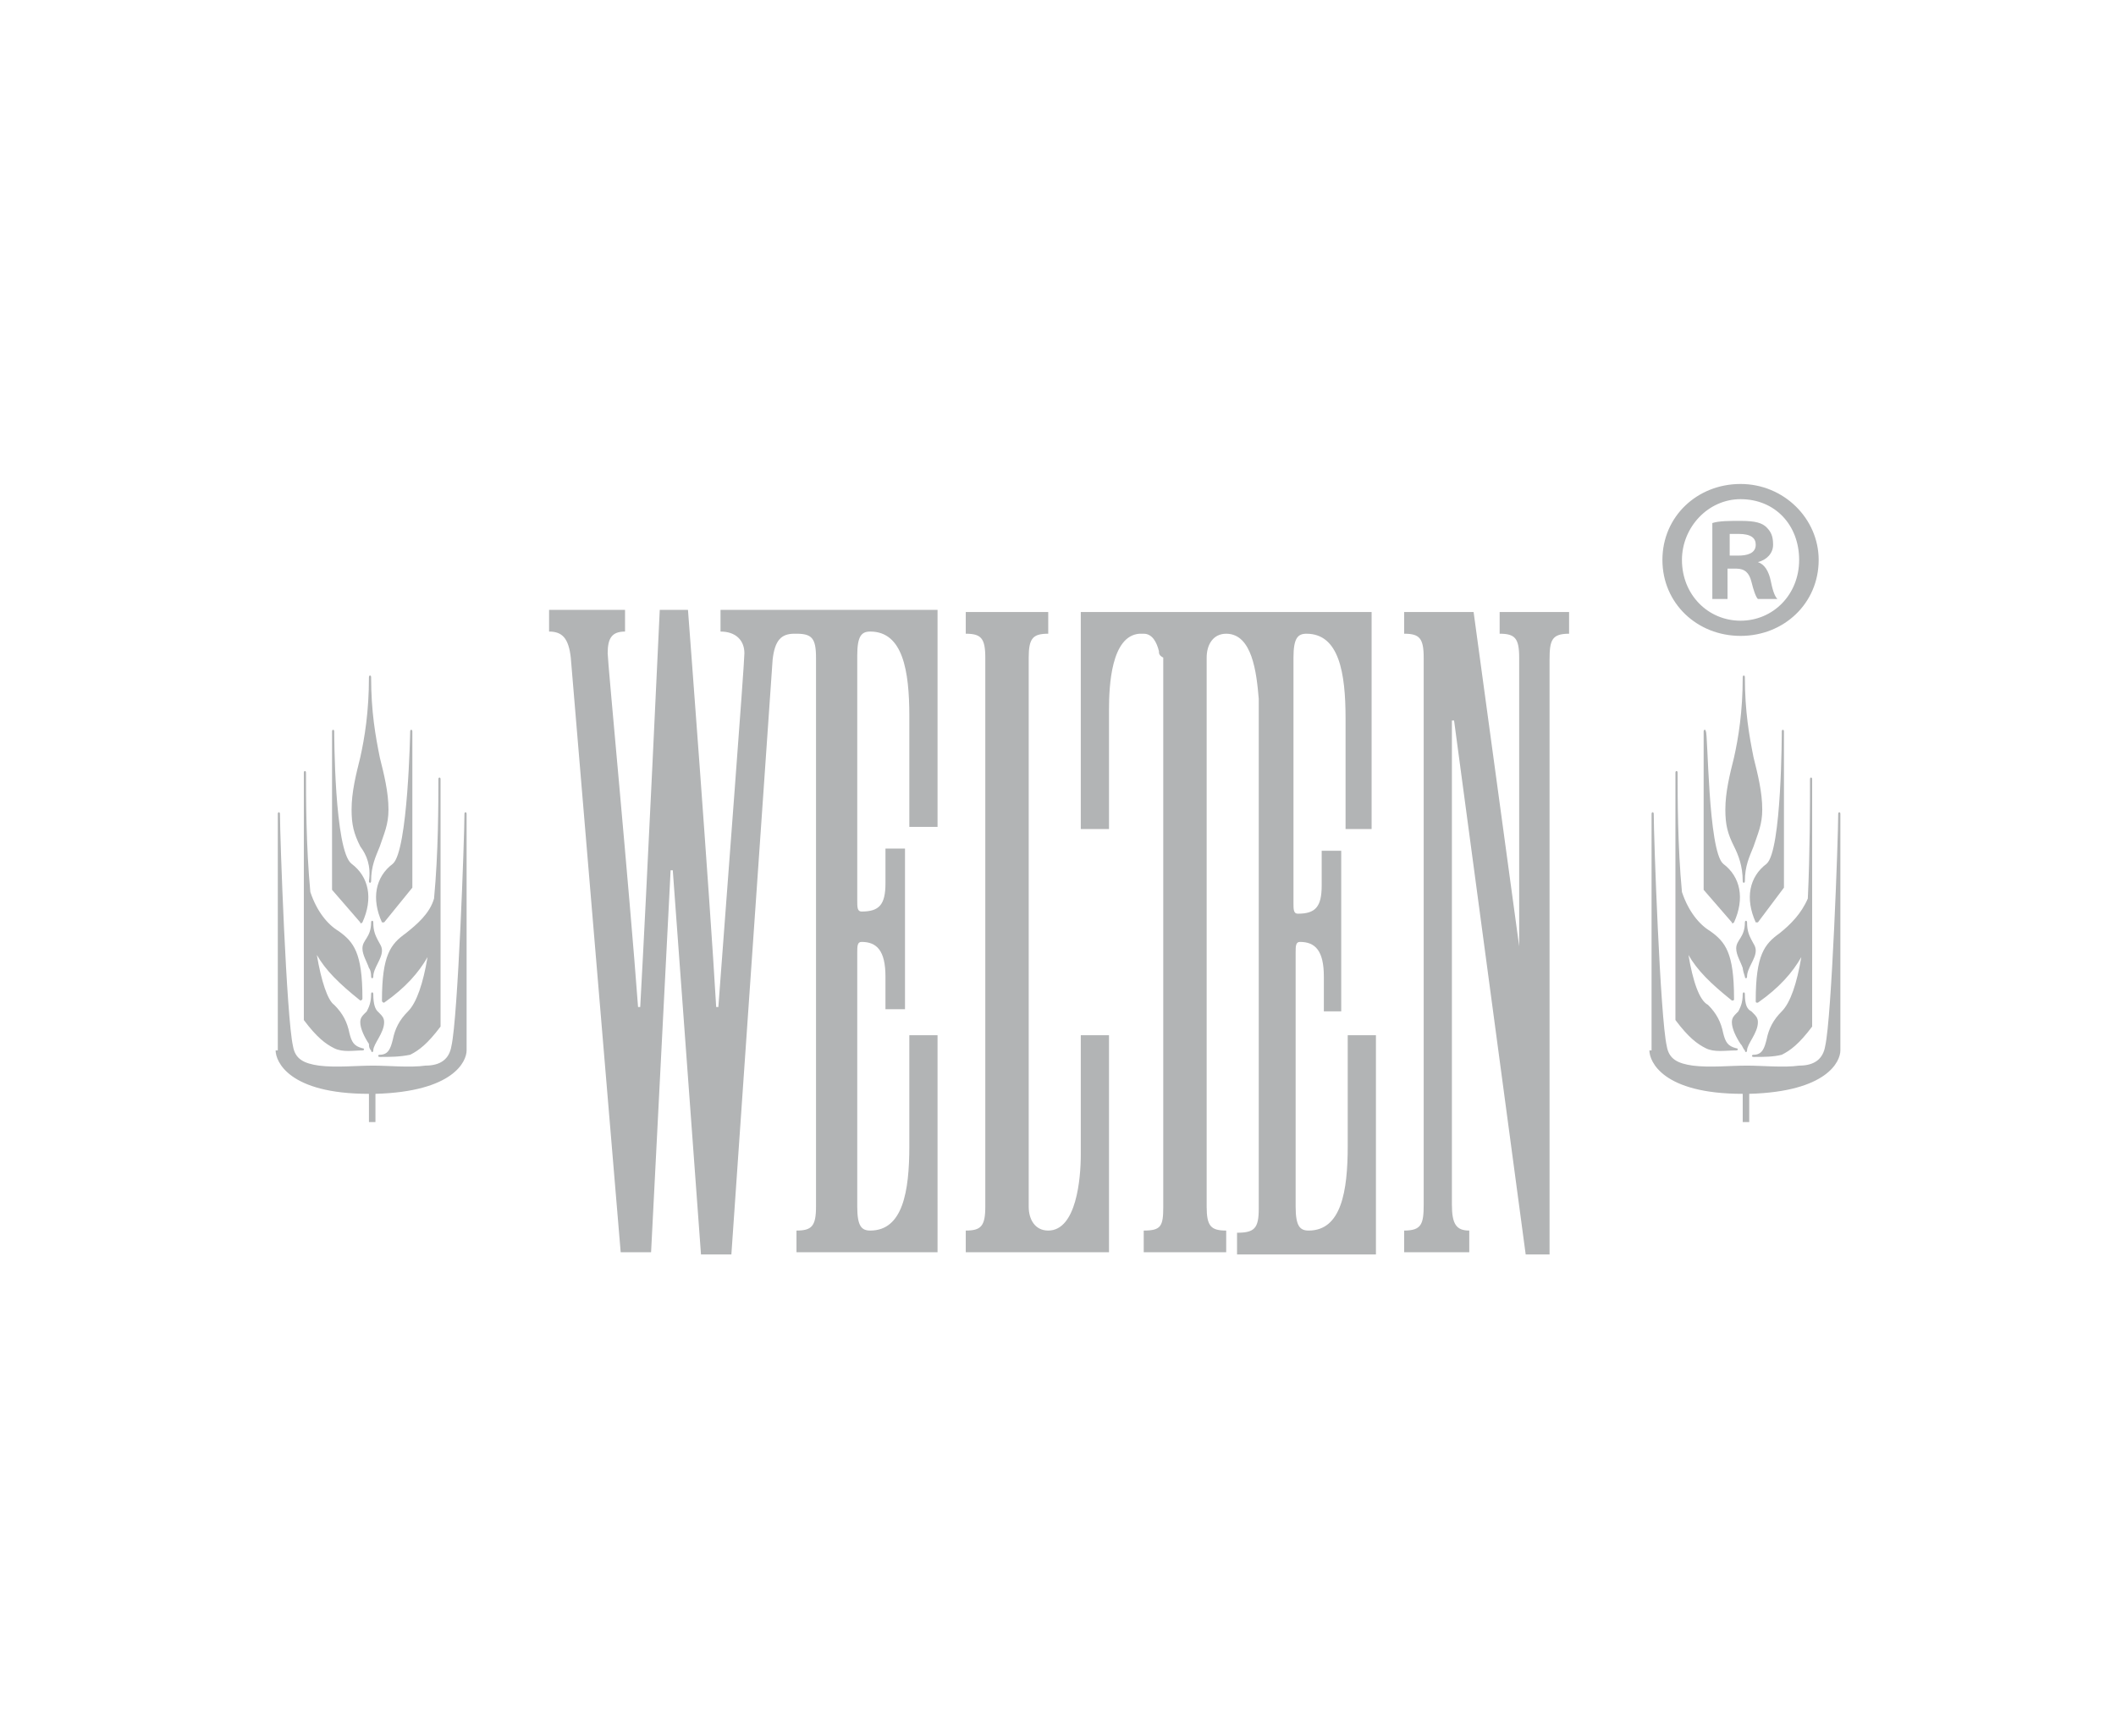 <?xml version="1.0" encoding="utf-8"?>
<!-- Generator: Adobe Illustrator 21.0.1, SVG Export Plug-In . SVG Version: 6.00 Build 0)  -->
<svg version="1.1" xmlns="http://www.w3.org/2000/svg" xmlns:xlink="http://www.w3.org/1999/xlink" x="0px" y="0px" width="97.5px"
	 height="80px" viewBox="0 0 97.5 80" style="enable-background:new 0 0 97.5 80;" xml:space="preserve">
<style type="text/css">
	.st0{fill:#FFFFFF;}
	.st1{fill:#FFFFFF;stroke:#FFFFFF;stroke-width:2.823;stroke-linecap:round;stroke-linejoin:round;stroke-miterlimit:10;}
	.st2{fill:#550000;}
	.st3{fill:#A71C20;}
	.st4{fill:#A92930;}
	.st5{fill:#3A53A4;}
	.st6{fill:#830A16;}
	.st7{fill-rule:evenodd;clip-rule:evenodd;fill:#00AEEF;}
	.st8{clip-path:url(#SVGID_2_);fill-rule:evenodd;clip-rule:evenodd;fill:#FFC40C;}
	.st9{clip-path:url(#SVGID_2_);fill-rule:evenodd;clip-rule:evenodd;fill:#FFC60B;}
	.st10{clip-path:url(#SVGID_2_);fill-rule:evenodd;clip-rule:evenodd;fill:#FFC610;}
	.st11{clip-path:url(#SVGID_2_);fill-rule:evenodd;clip-rule:evenodd;fill:#FFC70E;}
	.st12{clip-path:url(#SVGID_2_);fill-rule:evenodd;clip-rule:evenodd;fill:#FFC713;}
	.st13{clip-path:url(#SVGID_2_);fill-rule:evenodd;clip-rule:evenodd;fill:#FFC912;}
	.st14{clip-path:url(#SVGID_2_);fill-rule:evenodd;clip-rule:evenodd;fill:#FCC612;}
	.st15{clip-path:url(#SVGID_2_);fill-rule:evenodd;clip-rule:evenodd;fill:#FCC811;}
	.st16{clip-path:url(#SVGID_2_);fill-rule:evenodd;clip-rule:evenodd;fill:#FCC816;}
	.st17{clip-path:url(#SVGID_2_);fill-rule:evenodd;clip-rule:evenodd;fill:#FDCA15;}
	.st18{clip-path:url(#SVGID_2_);fill-rule:evenodd;clip-rule:evenodd;fill:#FDCC19;}
	.st19{clip-path:url(#SVGID_2_);fill-rule:evenodd;clip-rule:evenodd;fill:#FDCE18;}
	.st20{clip-path:url(#SVGID_2_);fill-rule:evenodd;clip-rule:evenodd;fill:#FDCE1D;}
	.st21{clip-path:url(#SVGID_2_);fill-rule:evenodd;clip-rule:evenodd;fill:#FECF1C;}
	.st22{clip-path:url(#SVGID_2_);fill-rule:evenodd;clip-rule:evenodd;fill:#FED021;}
	.st23{clip-path:url(#SVGID_2_);fill-rule:evenodd;clip-rule:evenodd;fill:#FFD520;}
	.st24{clip-path:url(#SVGID_2_);fill-rule:evenodd;clip-rule:evenodd;fill:#FFD525;}
	.st25{clip-path:url(#SVGID_2_);fill-rule:evenodd;clip-rule:evenodd;fill:#FED327;}
	.st26{clip-path:url(#SVGID_2_);fill-rule:evenodd;clip-rule:evenodd;fill:#FED526;}
	.st27{clip-path:url(#SVGID_2_);fill-rule:evenodd;clip-rule:evenodd;fill:#FFD726;}
	.st28{clip-path:url(#SVGID_2_);fill-rule:evenodd;clip-rule:evenodd;fill:#FFD72A;}
	.st29{clip-path:url(#SVGID_2_);fill-rule:evenodd;clip-rule:evenodd;fill:#FFD92A;}
	.st30{clip-path:url(#SVGID_2_);fill-rule:evenodd;clip-rule:evenodd;fill:#FFD92E;}
	.st31{clip-path:url(#SVGID_2_);fill-rule:evenodd;clip-rule:evenodd;fill:#FFDB2D;}
	.st32{clip-path:url(#SVGID_2_);fill-rule:evenodd;clip-rule:evenodd;fill:#FFDB31;}
	.st33{clip-path:url(#SVGID_2_);fill-rule:evenodd;clip-rule:evenodd;fill:#FFDC31;}
	.st34{clip-path:url(#SVGID_2_);fill-rule:evenodd;clip-rule:evenodd;fill:#FFDE30;}
	.st35{clip-path:url(#SVGID_2_);fill-rule:evenodd;clip-rule:evenodd;fill:#FFDE34;}
	.st36{clip-path:url(#SVGID_2_);fill-rule:evenodd;clip-rule:evenodd;fill:#FFE033;}
	.st37{clip-path:url(#SVGID_2_);fill-rule:evenodd;clip-rule:evenodd;fill:#FFE037;}
	.st38{clip-path:url(#SVGID_2_);fill-rule:evenodd;clip-rule:evenodd;fill:#FFE237;}
	.st39{clip-path:url(#SVGID_2_);fill-rule:evenodd;clip-rule:evenodd;fill:#FEE138;}
	.st40{clip-path:url(#SVGID_2_);fill-rule:evenodd;clip-rule:evenodd;fill:#FEE13B;}
	.st41{clip-path:url(#SVGID_2_);fill-rule:evenodd;clip-rule:evenodd;fill:#FEE33B;}
	.st42{clip-path:url(#SVGID_2_);fill-rule:evenodd;clip-rule:evenodd;fill:#FEE53B;}
	.st43{clip-path:url(#SVGID_2_);fill-rule:evenodd;clip-rule:evenodd;fill:#FEE53E;}
	.st44{clip-path:url(#SVGID_2_);fill-rule:evenodd;clip-rule:evenodd;fill:#FEE73E;}
	.st45{clip-path:url(#SVGID_2_);fill-rule:evenodd;clip-rule:evenodd;fill:#FEE742;}
	.st46{clip-path:url(#SVGID_2_);fill-rule:evenodd;clip-rule:evenodd;fill:#FFE941;}
	.st47{clip-path:url(#SVGID_2_);fill-rule:evenodd;clip-rule:evenodd;fill:#FFE945;}
	.st48{clip-path:url(#SVGID_2_);fill-rule:evenodd;clip-rule:evenodd;fill:#FFEB45;}
	.st49{fill:#231F20;}
	.st50{fill:#EB2227;}
	.st51{fill-rule:evenodd;clip-rule:evenodd;fill:#F7941D;}
	.st52{fill:#F7941D;}
	.st53{fill:#CD9E0C;}
	.st54{fill:#420C5C;}
	.st55{fill:#3E3935;}
	.st56{fill:#161516;}
	.st57{fill:#188242;}
	.st58{fill:#02B8E3;}
	.st59{fill:#179FDA;}
	.st60{fill:#2755A0;}
	.st61{fill:#1D70B6;}
	.st62{fill:#F8EC0F;}
	.st63{fill:#FCCD0A;}
	.st64{fill:#E42229;}
	.st65{fill:#71B344;}
	.st66{fill:#139EDA;}
	.st67{fill:#1E4A9A;}
	.st68{fill:#65C9D2;}
	.st69{fill:#2255A0;}
	.st70{fill:#224283;}
	.st71{fill:#292727;}
	.st72{fill:url(#SVGID_3_);}
	.st73{fill:#3C2415;}
	.st74{fill:#A7A9AC;}
	.st75{fill:#939598;}
	.st76{fill:#003138;}
	.st77{fill:#FDBA12;}
	.st78{fill:#00B5AF;}
	.st79{fill:#29712A;}
	.st80{fill:#E54B21;}
	.st81{fill:#131819;}
	.st82{fill:#93BCA5;}
	.st83{fill:#008F8D;}
	.st84{fill:#010101;}
	.st85{fill:#8CC541;}
	.st86{fill:#343436;}
	.st87{fill:#8A8C8F;}
	.st88{fill:none;}
	.st89{fill:#3A3A3C;}
	.st90{fill:#696A6C;}
	.st91{fill:#4D4D4F;}
	.st92{fill:#333333;}
	.st93{fill:#262626;}
	.st94{fill:#717174;}
	.st95{fill:#747576;}
	.st96{fill:#535556;}
	.st97{fill-rule:evenodd;clip-rule:evenodd;fill:#949699;}
	.st98{fill-rule:evenodd;clip-rule:evenodd;fill:#DDDEDF;}
	.st99{fill-rule:evenodd;clip-rule:evenodd;fill:#B2B4B5;}
	.st100{fill:#B2B4B5;}
	.st101{fill:#A3A4A7;}
	.st102{fill:#4B4B4D;}
	.st103{fill:#787A7C;}
	.st104{fill:#9A9C9E;}
	.st105{fill:#D7D8D9;}
	.st106{fill:#9D9FA2;}
	.st107{fill:#4F4F51;}
	.st108{fill:#49494B;}
	.st109{fill:#CECED0;}
	.st110{fill:#AFB0B3;}
	.st111{fill:#B3B3B6;}
	.st112{fill:#898B8E;}
	.st113{fill:#909193;}
	.st114{fill:#787A7B;}
	.st115{fill:#525455;}
	.st116{fill:#C4C5C7;}
	.st117{fill:#929497;}
	.st118{fill:#737476;}
	.st119{fill:#8B8D90;}
	.st120{fill:#B1B2B5;}
	.st121{fill:#EBD417;}
	.st122{fill:#AAAD00;}
	.st123{fill:#A9A791;}
	.st124{fill:#DF7627;}
	.st125{fill:#59AA47;}
	.st126{fill:#DB406C;}
	.st127{fill:#00ADD8;}
	.st128{fill:#0080B7;}
	.st129{fill:#00B6DE;}
	.st130{fill:#2E2A25;}
	.st131{fill:#342E0D;}
</style>
<g id="Слой_1">
	<g>
		<rect class="st0" width="97.5" height="80"/>
		<g>
			<g>
				<path class="st99" d="M53.4,30c-0.1-0.4-0.3-0.8-0.7-0.8c-0.1,0-0.1,0-0.2,0c-1.3,0.1-1.4,2.4-1.4,3.5v5.5h-1.3V28.2h4.8h2.1
					h6.5v10H62v-5.1c0-2.1-0.3-3.9-1.8-3.9c-0.4,0-0.6,0.2-0.6,1.1v11.3c0,0.3,0,0.5,0.2,0.5c0.8,0,1.1-0.3,1.1-1.3v-1.6h0.9v7.4H61
					V45c0-1.2-0.4-1.6-1.1-1.6c-0.2,0-0.2,0.2-0.2,0.5v11.7c0,0.9,0.2,1.1,0.6,1.1c1.5,0,1.8-1.8,1.8-3.9v-5.1h1.3v10.1l-6.1,0h-0.3
					v-1c0.8,0,1-0.2,1-1.1V32.2c-0.1-1.2-0.3-3-1.5-3c-0.6,0-0.9,0.5-0.9,1.1v25.3c0,0.9,0.2,1.1,0.9,1.1l0,1h-0.1h-3.7v-1
					c0.8,0,0.9-0.2,0.9-1.1V30.3C53.4,30.2,53.4,30.1,53.4,30L53.4,30z M67.7,57.7h-3v-1c0.8,0,0.9-0.3,0.9-1.2V30.3
					c0-0.9-0.2-1.1-0.9-1.1v-1h3.2L70,43.6H70V30.3c0-0.9-0.2-1.1-0.9-1.1v-1h3.2v1c-0.8,0-0.9,0.3-0.9,1.2v27.4h-1.1L67,33.2h-0.1
					v22.3c0,0.9,0.2,1.2,0.8,1.2V57.7L67.7,57.7z M51.1,57.7V47.7h-1.3v5.5c0,1.1-0.2,3.5-1.5,3.5c-0.6,0-0.9-0.5-0.9-1.1V30.3
					c0-0.9,0.2-1.1,0.9-1.1v-1h-3.8v1c0.7,0,0.9,0.2,0.9,1.1v25.3c0,0.9-0.2,1.1-0.9,1.1v1H51.1L51.1,57.7z M43.2,57.7h-6.5v-1
					c0.7,0,0.9-0.2,0.9-1.1V30.3c0-0.9-0.2-1.1-0.9-1.1h-0.1c-0.6,0-0.9,0.3-1,1.2l-1.9,27.4h-1.4L31,40.1h-0.1L30,57.7h-1.4
					l-2.3-27.4c-0.1-0.9-0.4-1.2-1-1.2v-1h3.5v1c-0.6,0-0.8,0.3-0.8,1c0,0.4,1,10.9,1.4,16.3h0.1c0.3-5.4,0.9-18.3,0.9-18.3h1.3
					c0,0,1,13.1,1.3,18.3h0.1c0.4-5.4,1.2-15.8,1.2-16.3c0-0.6-0.4-1-1.1-1v-1h10v10h-1.3v-5.1c0-2.1-0.3-3.9-1.8-3.9
					c-0.4,0-0.6,0.2-0.6,1.1v11.3c0,0.3,0,0.5,0.2,0.5c0.8,0,1.1-0.3,1.1-1.3v-1.6h0.9v7.4h-0.9V45c0-1.2-0.4-1.6-1.1-1.6
					c-0.2,0-0.2,0.2-0.2,0.5v11.7c0,0.9,0.2,1.1,0.6,1.1c1.5,0,1.8-1.8,1.8-3.9v-5.1h1.3V57.7z"/>
				<path class="st100" d="M80.2,48.1c-0.2-0.3-0.4-0.7-0.4-1c0-0.2,0.1-0.3,0.2-0.4l0.1-0.1c0.1-0.2,0.2-0.4,0.2-0.8
					c0-0.1,0.1-0.1,0.1,0c0,0.5,0.1,0.7,0.3,0.8l0.1,0.1c0.1,0.1,0.2,0.2,0.2,0.4c0,0.5-0.5,1-0.5,1.3c0,0.1-0.1,0.1-0.1,0
					C80.3,48.3,80.3,48.2,80.2,48.1L80.2,48.1z M76,48.4c0,0.5,0.6,2,4.3,2v1.3h0.3v-1.3c3.6-0.1,4.2-1.5,4.2-2V37.5
					c0-0.1-0.1-0.1-0.1,0c0,1.1-0.3,9.4-0.6,10.7c-0.1,0.6-0.5,0.9-1.2,0.9c-0.7,0.1-1.7,0-2.4,0c-0.8,0-1.7,0.1-2.5,0
					c-0.7-0.1-1.1-0.3-1.2-0.9c-0.3-1.3-0.6-9.6-0.6-10.7c0-0.1-0.1-0.1-0.1,0V48.4L76,48.4L76,48.4z M82.2,40.9L82.2,40.9L81,42.5
					c0,0-0.1,0-0.1,0c-0.5-1.1-0.3-2.1,0.5-2.7c0.7-0.6,0.7-6.1,0.7-6.1c0-0.1,0.1-0.1,0.1,0V40.9L82.2,40.9z M82,43
					c-0.7,0.5-1.1,1-1.1,3.1c0,0.1,0,0.1,0.1,0.1c1-0.7,1.6-1.4,2-2.1c-0.2,1.2-0.5,2.1-0.9,2.5c-0.4,0.4-0.6,0.8-0.7,1.3
					c-0.1,0.4-0.2,0.7-0.6,0.7c-0.1,0-0.1,0.1,0,0.1c0.5,0,0.9,0,1.3-0.1c0.4-0.2,0.8-0.5,1.4-1.3v-6.8v-4.6c0-0.1-0.1-0.1-0.1,0
					c0,1.1,0,3.4-0.1,5.5C83,42.1,82.5,42.6,82,43L82,43L82,43z M79.4,39.8L79.4,39.8c0.8,0.6,1,1.6,0.5,2.7c0,0-0.1,0.1-0.1,0
					L78.5,41l0-7.3c0-0.1,0.1-0.1,0.1,0C78.7,33.7,78.7,39.2,79.4,39.8L79.4,39.8z M77.8,44c0.4,0.7,1,1.3,2,2.1
					c0.1,0,0.1,0,0.1-0.1c0-2.1-0.4-2.6-1.1-3.1c-0.5-0.3-1-0.9-1.3-1.8c-0.2-2.1-0.2-4.4-0.2-5.5c0-0.1-0.1-0.1-0.1,0v4.6l0,6.8
					c0.6,0.8,1,1.1,1.4,1.3c0.4,0.2,0.9,0.1,1.4,0.1c0.1,0,0.1-0.1,0-0.1c-0.4-0.1-0.5-0.3-0.6-0.7c-0.1-0.5-0.3-0.9-0.7-1.3
					C78.3,46.1,78,45.2,77.8,44L77.8,44L77.8,44z M79.9,39L79.9,39c-0.3-0.6-0.4-1-0.4-1.7c0-0.8,0.2-1.6,0.4-2.4
					c0.2-0.9,0.4-2.1,0.4-3.7c0-0.1,0.1-0.1,0.1,0c0,1.6,0.2,2.7,0.4,3.7c0.2,0.8,0.4,1.6,0.4,2.4c0,0.7-0.2,1.1-0.4,1.7
					c-0.2,0.5-0.4,0.9-0.4,1.6c0,0.1-0.1,0.1-0.1,0C80.3,39.9,80.1,39.4,79.9,39L79.9,39z M80.3,44.6L80.3,44.6
					c-0.1-0.3-0.3-0.6-0.3-0.9c0-0.4,0.4-0.5,0.4-1.2c0-0.1,0.1-0.1,0.1,0c0,0.4,0.1,0.6,0.2,0.8c0.1,0.2,0.2,0.3,0.2,0.5
					c0,0.4-0.4,0.8-0.4,1.2c0,0.1-0.1,0.1-0.1,0C80.3,44.7,80.3,44.6,80.3,44.6z"/>
				<path class="st100" d="M17,48.1c-0.2-0.3-0.4-0.7-0.4-1c0-0.2,0.1-0.3,0.2-0.4l0.1-0.1c0.1-0.2,0.2-0.4,0.2-0.8
					c0-0.1,0.1-0.1,0.1,0c0,0.5,0.1,0.7,0.2,0.8l0.1,0.1c0.1,0.1,0.2,0.2,0.2,0.4c0,0.5-0.5,1-0.5,1.3c0,0.1-0.1,0.1-0.1,0
					C17,48.3,17,48.2,17,48.1L17,48.1z M12.7,48.4c0,0.5,0.6,2,4.3,2v1.3h0.3v-1.3c3.6-0.1,4.2-1.5,4.2-2V37.5c0-0.1-0.1-0.1-0.1,0
					c0,1.1-0.3,9.4-0.6,10.7c-0.1,0.6-0.5,0.9-1.2,0.9c-0.7,0.1-1.7,0-2.4,0c-0.8,0-1.7,0.1-2.5,0c-0.7-0.1-1.1-0.3-1.2-0.9
					c-0.3-1.3-0.6-9.6-0.6-10.7c0-0.1-0.1-0.1-0.1,0V48.4L12.7,48.4L12.7,48.4z M19,40.9L19,40.9l-1.3,1.6c0,0-0.1,0-0.1,0
					c-0.5-1.1-0.3-2.1,0.5-2.7c0.7-0.6,0.8-6.1,0.8-6.1c0-0.1,0.1-0.1,0.1,0V40.9L19,40.9z M18.7,43c-0.7,0.5-1.1,1-1.1,3.1
					c0,0.1,0.1,0.1,0.1,0.1c1-0.7,1.6-1.4,2-2.1c-0.2,1.2-0.5,2.1-0.9,2.5c-0.4,0.4-0.6,0.8-0.7,1.3c-0.1,0.4-0.2,0.7-0.6,0.7
					c-0.1,0-0.1,0.1,0,0.1c0.5,0,0.9,0,1.4-0.1c0.4-0.2,0.8-0.5,1.4-1.3v-6.8v-4.6c0-0.1-0.1-0.1-0.1,0c0,1.1,0,3.4-0.2,5.5
					C19.8,42.1,19.2,42.6,18.7,43L18.7,43L18.7,43z M16.2,39.8L16.2,39.8c0.8,0.6,1,1.6,0.5,2.7c0,0-0.1,0.1-0.1,0L15.3,41l0-7.3
					c0-0.1,0.1-0.1,0.1,0C15.4,33.7,15.4,39.2,16.2,39.8L16.2,39.8z M14.6,44c0.4,0.7,1,1.3,2,2.1c0,0,0.1,0,0.1-0.1
					c0-2.1-0.4-2.6-1.1-3.1c-0.5-0.3-1-0.9-1.3-1.8c-0.2-2.1-0.2-4.4-0.2-5.5c0-0.1-0.1-0.1-0.1,0v4.6l0,6.8c0.6,0.8,1,1.1,1.4,1.3
					c0.4,0.2,0.9,0.1,1.3,0.1c0.1,0,0.1-0.1,0-0.1c-0.4-0.1-0.5-0.3-0.6-0.7c-0.1-0.5-0.3-0.9-0.7-1.3C15.1,46.1,14.8,45.2,14.6,44
					L14.6,44L14.6,44z M16.6,39L16.6,39c-0.3-0.6-0.4-1-0.4-1.7c0-0.8,0.2-1.6,0.4-2.4c0.2-0.9,0.4-2.1,0.4-3.7c0-0.1,0.1-0.1,0.1,0
					c0,1.6,0.2,2.7,0.4,3.7c0.2,0.8,0.4,1.6,0.4,2.4c0,0.7-0.2,1.1-0.4,1.7c-0.2,0.5-0.4,0.9-0.4,1.6c0,0.1-0.1,0.1-0.1,0
					C17.1,39.9,16.9,39.4,16.6,39L16.6,39z M17,44.6L17,44.6c-0.1-0.3-0.3-0.6-0.3-0.9c0-0.4,0.4-0.5,0.4-1.2c0-0.1,0.1-0.1,0.1,0
					c0,0.4,0.1,0.6,0.2,0.8c0.1,0.2,0.2,0.3,0.2,0.5c0,0.4-0.4,0.8-0.4,1.2c0,0.1-0.1,0.1-0.1,0C17.1,44.7,17,44.6,17,44.6z"/>
				<g>
					<path class="st100" d="M80.2,22.3c2,0,3.6,1.6,3.6,3.5c0,2-1.6,3.5-3.6,3.5c-2,0-3.6-1.5-3.6-3.5
						C76.6,23.8,78.2,22.3,80.2,22.3L80.2,22.3z M80.2,23c-1.5,0-2.7,1.3-2.7,2.8c0,1.6,1.2,2.8,2.7,2.8c1.5,0,2.7-1.2,2.7-2.8
						C82.9,24.2,81.8,23,80.2,23L80.2,23z M79.7,27.6h-0.8v-3.5c0.3-0.1,0.8-0.1,1.3-0.1c0.7,0,1,0.1,1.2,0.3
						c0.2,0.2,0.3,0.4,0.3,0.8c0,0.4-0.3,0.7-0.7,0.8v0c0.3,0.1,0.5,0.4,0.6,0.9c0.1,0.5,0.2,0.7,0.3,0.8h-0.9
						c-0.1-0.1-0.2-0.4-0.3-0.8c-0.1-0.4-0.3-0.6-0.7-0.6h-0.4V27.6z M79.7,25.6h0.4c0.4,0,0.8-0.1,0.8-0.5c0-0.3-0.2-0.5-0.8-0.5
						c-0.2,0-0.4,0-0.4,0V25.6z"/>
				</g>
			</g>
		</g>
	</g>
</g>
<g id="биговка">
</g>
<g id="линии_реза">
</g>
</svg>
